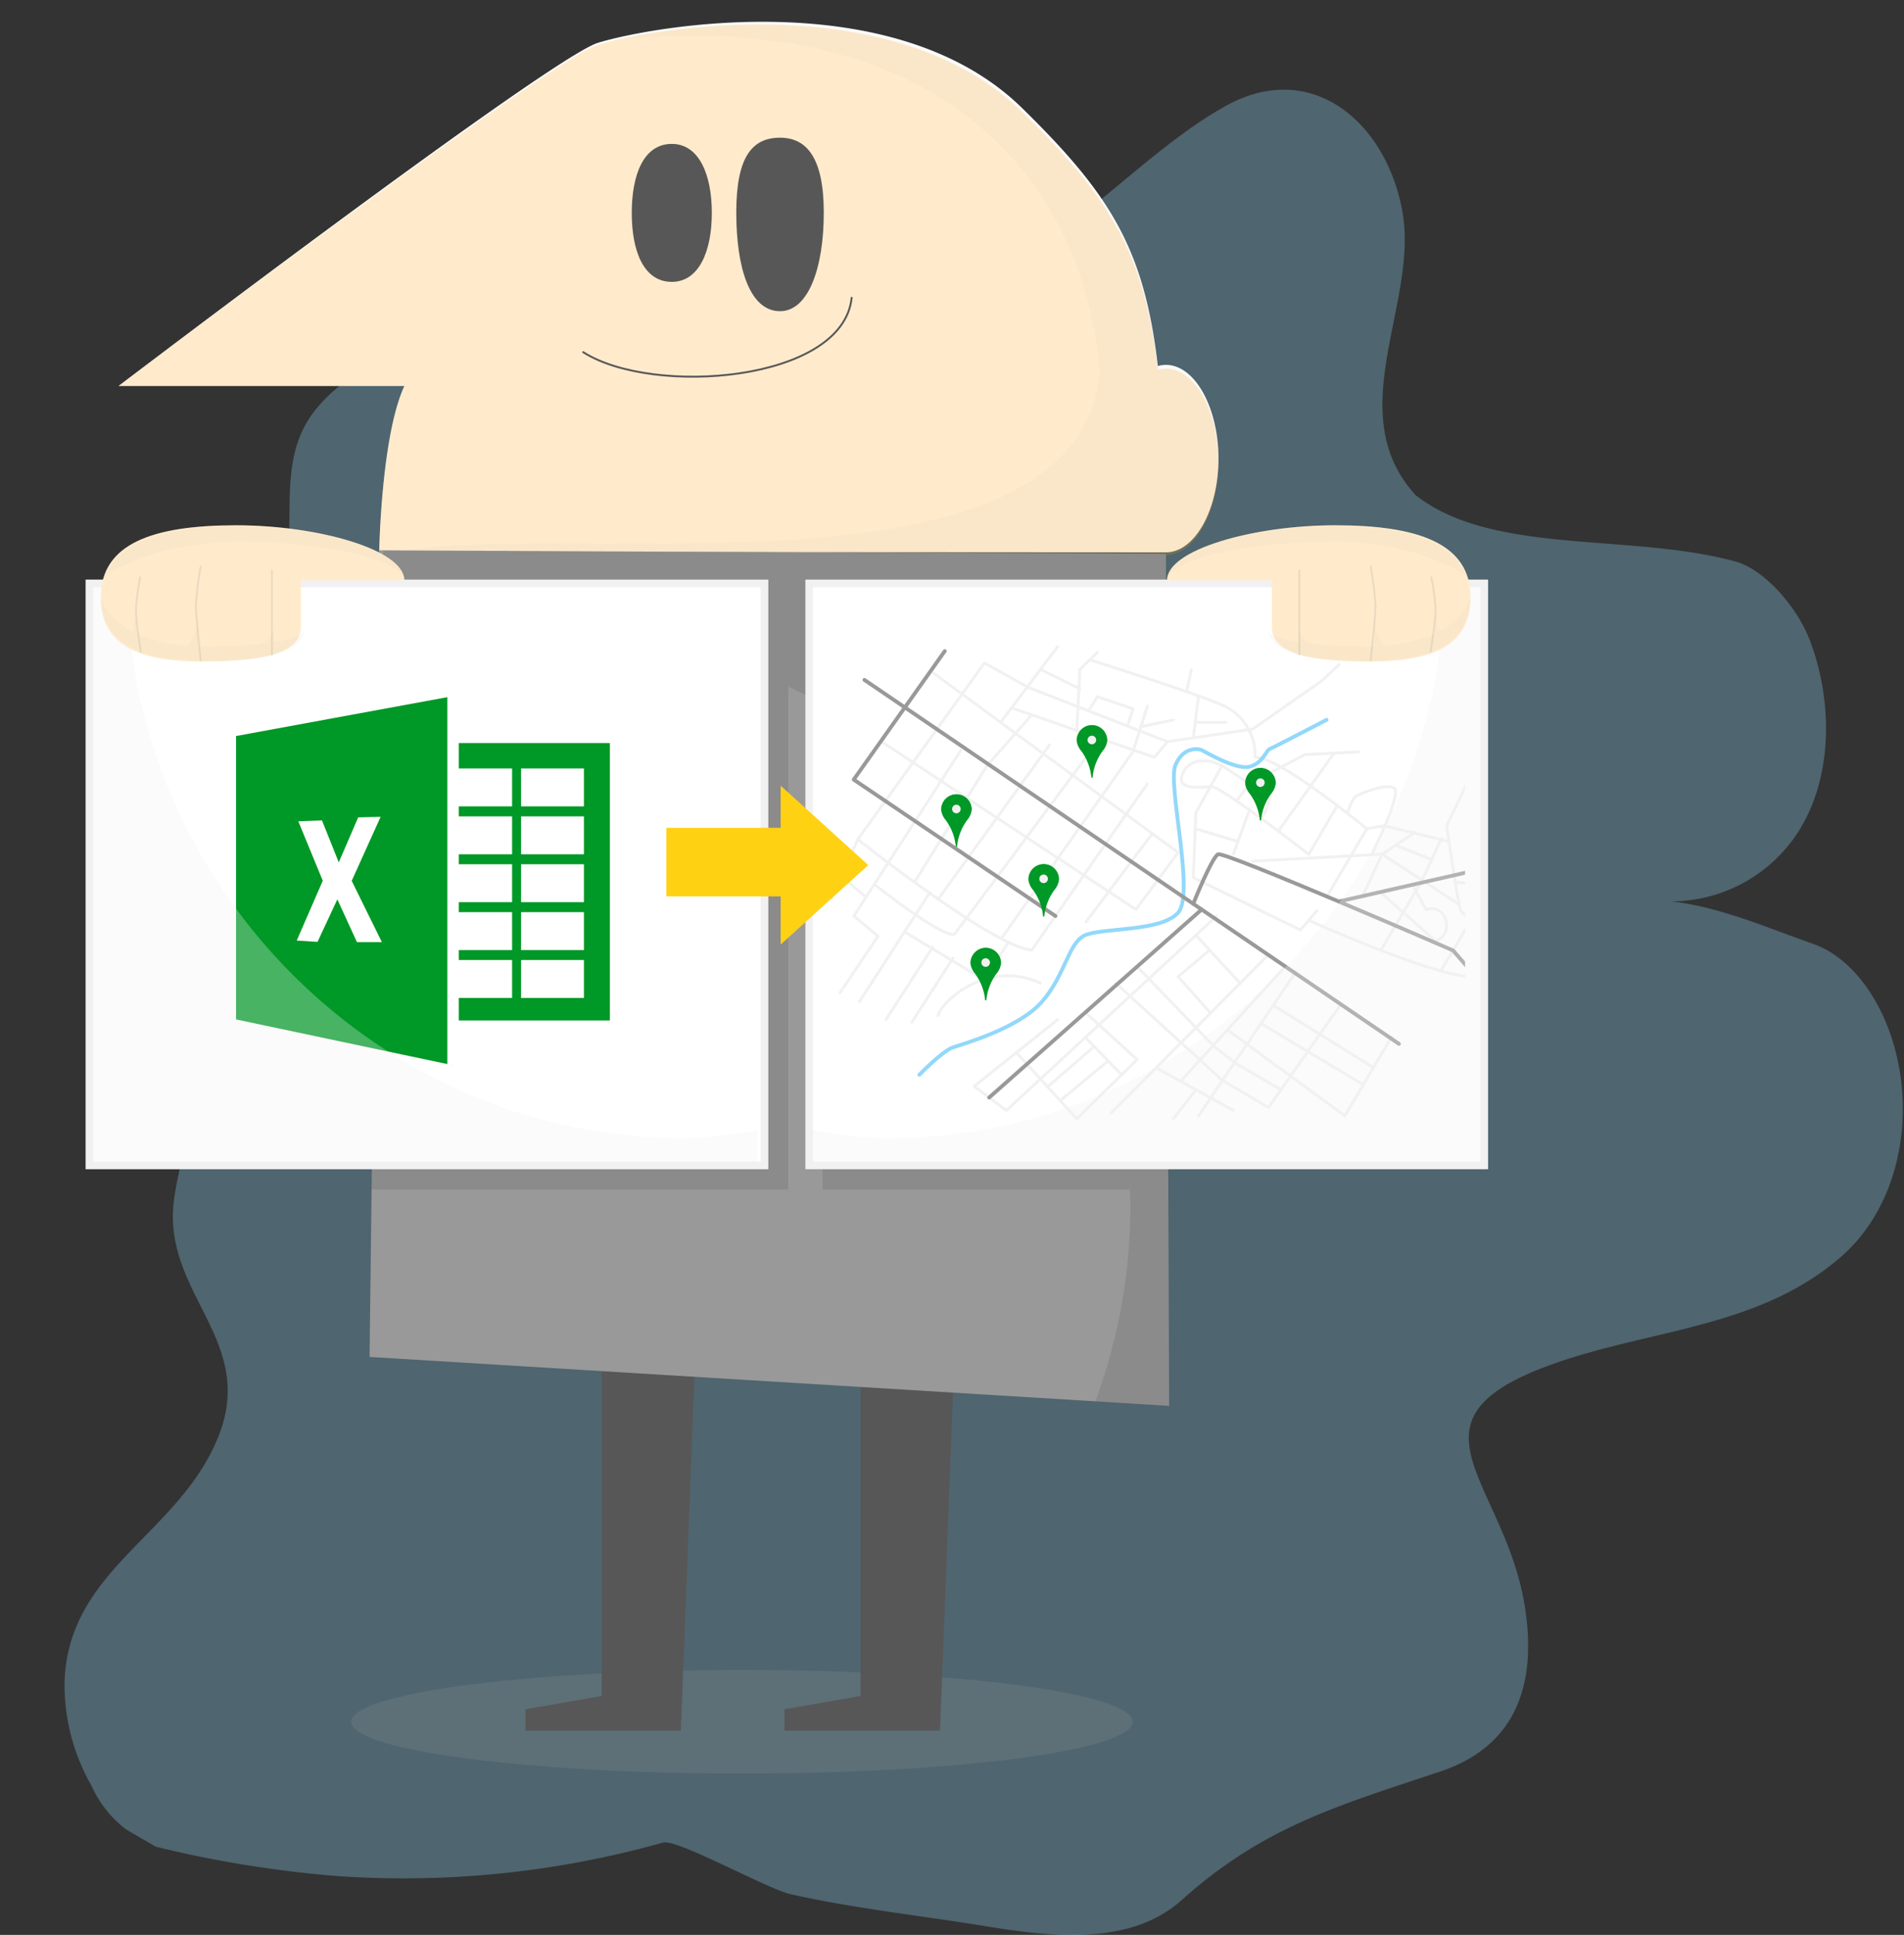 <svg id="Layer_1" data-name="Layer 1" xmlns="http://www.w3.org/2000/svg" xmlns:xlink="http://www.w3.org/1999/xlink" viewBox="0 0 500 507.98"><rect x="0" y="0" width="500" height="507.98" fill="#333333" stroke="none"/><defs><style>.cls-1,.cls-12,.cls-14,.cls-15,.cls-16,.cls-23,.cls-9{fill:none;}.cls-2{fill:#92d8fa;}.cls-19,.cls-2{opacity:0.3;}.cls-21,.cls-25,.cls-3,.cls-7{fill:#999;}.cls-20,.cls-23,.cls-3,.cls-6,.cls-8{opacity:0.2;}.cls-4,.cls-8{fill:#585757;}.cls-10,.cls-5{fill:#fff;}.cls-20,.cls-6{fill:#ff9b00;}.cls-25,.cls-6,.cls-9{fill-rule:evenodd;}.cls-9{stroke:#585757;}.cls-14,.cls-15,.cls-16,.cls-23,.cls-9{stroke-linecap:round;}.cls-14,.cls-15,.cls-16,.cls-9{stroke-linejoin:round;}.cls-23,.cls-9{stroke-width:0.5px;}.cls-10,.cls-14{stroke:#f1f1f1;}.cls-10,.cls-12,.cls-23{stroke-miterlimit:10;}.cls-10{stroke-width:2px;}.cls-11{fill:#009826;}.cls-12{stroke:#fff;stroke-width:3px;}.cls-13{clip-path:url(#clip-path);}.cls-14{stroke-width:0.75px;}.cls-15{stroke:#92d8fa;}.cls-16,.cls-23{stroke:#999;}.cls-17,.cls-19{fill:#f1f1f1;}.cls-18{fill:#ffd113;}.cls-21,.cls-25{opacity:0.05;}.cls-22{clip-path:url(#clip-path-2);}.cls-24{clip-path:url(#clip-path-3);}</style><clipPath id="clip-path"><rect class="cls-1" x="218.29" y="169.42" width="166.45" height="124.94"/></clipPath><clipPath id="clip-path-2"><path class="cls-1" d="M62,137.41c-21.59,0-35.53,4.94-35.53,19.15,0,13.8,12.44,17,27.33,17s26.2-1.71,26.2-9V151.33h26.17C106.17,143.33,83.58,137.41,62,137.41Z"/></clipPath><clipPath id="clip-path-3"><path class="cls-1" d="M350.64,137.41c21.59,0,35.53,4.94,35.53,19.15,0,13.8-12.27,17-27.15,17s-26-1.71-26-9V151.33H306.47C306.47,143.33,329.05,137.41,350.64,137.41Z"/></clipPath></defs><title>moexcel</title><path class="cls-2" d="M16.94,441.61c1-29.6,29.46-38.36,40.12-63.77C67.93,352,42.66,340,45.65,315.29c1.08-9,5.11-18.38,1.37-26.6-1.67-3.68-4.7-6.52-7.28-9.63-16.67-20.07-8.3-48.77-3-72,6-26.13,22.25-28.67,34.59-48.52,9.89-15.91-1.47-36.28,12.45-52.08C94,94.83,110.29,88.77,125.59,92.32c-6.58-20.06,7.84-60.42,32.65-59.4,13.16,0.54,24.17,5.58,36,13.22,7.35,4.76,14.26,10.74,21.39,16.1,44.34,33.33,71-14.8,106.24-34.42,22.58-12.56,42.21,4.31,46.41,27.72C372.6,79.77,352,108.33,371.76,130c20.24,15.87,56.19,9.83,84,17.42,7.35,2,16,11.57,19.47,20.58,6.92,18,6.26,42.11-7.91,56.56a39.7,39.7,0,0,1-28.37,12.08c13,1.54,24.82,6.82,37.1,11.12,12.52,4.39,21.66,20.11,23.33,37.23,1.77,18.16-4.4,34.74-15.55,44.63-20.95,18.58-48.91,19.26-74.18,27.84-44.23,15-14.64,30.58-9.24,64.19,3.15,19.59-1.59,36.45-22,43.37-27.79,9.26-46.79,14.73-68.11,33.83-13.32,11.93-33.66,9.76-51.3,6.87-17-2.79-34.54-4.65-51.37-8.43-6.18-1.39-29.84-14.59-33.5-13.56a251.54,251.54,0,0,1-85.21,8.82,298.73,298.73,0,0,1-48-7.73l-7.78-4.51a29.83,29.83,0,0,1-9.14-11.54A53.44,53.44,0,0,1,16.94,441.61Z"/><ellipse class="cls-3" cx="194.85" cy="452.02" rx="102.62" ry="13.61"/><polygon class="cls-4" points="158 331.33 158 445.25 138 448.74 138 454.33 178.8 454.33 183.51 331.33 158 331.33"/><polygon class="cls-4" points="226 331.33 226 445.25 206 448.74 206 454.33 246.86 454.33 251.57 331.33 226 331.33"/><path class="cls-5" d="M306.17,95.79a8.08,8.08,0,0,0-2.12.31c-3.55-31-12.74-45.29-35.67-67.75C234.55-4.8,170.56,7.05,157,11.25c-12.54,3.89-125.87,90.08-125.87,90.08h75.07c-6.09,13-6.62,43.55-6.62,43.55L306.17,145c7.63,0,13.81-11.2,13.81-24.59S313.79,95.79,306.17,95.79Z"/><path class="cls-6" d="M306.17,96.79a8.08,8.08,0,0,0-2.12.31c-3.55-31-12.74-45.29-35.67-67.75C234.55-3.8,170.56,7.55,157,11.75c-12.54,3.89-125.87,89.58-125.87,89.58h75.07c-6.09,13-6.62,44.05-6.62,44.05l206.56,0.33c7.63,0,13.81-11.08,13.81-24.46S313.79,96.79,306.17,96.79Z"/><rect class="cls-1" width="500" height="506.89"/><polygon class="cls-7" points="307.01 369.08 306.17 145.47 99.61 144.46 97.05 356.24 307.01 369.08"/><path class="cls-8" d="M307,369.08l-0.84-223.52-205.56-1-0.18,14.74h-1l-1.85,153H207V180.25q4.5,2.11,9,4.56V312.33h80.75c0,1,.07,2.78.07,4.27a147.07,147.07,0,0,1-9.18,51.29Z"/><path class="cls-4" d="M186.93,55.89c0,10-3.34,18.11-10.51,18.11C169,74,165.9,65.89,165.9,55.89S169,37.78,176.42,37.78C183.59,37.78,186.93,45.89,186.93,55.89Z"/><path class="cls-4" d="M216.33,55.82c0-14.29-4.42-19.67-11.49-19.67-7.56,0-11.49,5.37-11.49,19.67s3.46,25.88,11.49,25.88C212.38,81.69,216.33,70.11,216.33,55.82Z"/><path class="cls-9" d="M153.15,92.45c18.17,11.65,68.2,7.87,70.5-14.27"/><rect class="cls-10" x="212.5" y="153.16" width="177.28" height="152.8"/><rect class="cls-10" x="23.48" y="153.16" width="177.28" height="152.8"/><polygon class="cls-11" points="61.99 193.23 119 182.75 119 279.68 61.99 267.63 61.99 193.23"/><polygon class="cls-5" points="78.34 215.63 84.55 215.37 88.96 226.4 94.06 214.58 99.95 214.45 92.36 231.25 100.28 247.33 93.73 247.33 88.59 236.11 83.38 247.28 77.92 246.93 84.76 231.22 78.34 215.63"/><rect class="cls-11" x="113.52" y="195.08" width="46.63" height="72.83"/><rect class="cls-5" x="117.98" y="239.47" width="16.5" height="9.96"/><rect class="cls-5" x="117.98" y="252.04" width="16.5" height="9.96"/><rect class="cls-5" x="117.98" y="226.89" width="16.5" height="9.96"/><rect class="cls-5" x="117.98" y="214.32" width="16.5" height="9.96"/><rect class="cls-5" x="117.98" y="201.74" width="16.5" height="9.96"/><rect class="cls-5" x="136.84" y="239.47" width="16.5" height="9.96"/><rect class="cls-5" x="136.84" y="252.04" width="16.5" height="9.96"/><rect class="cls-5" x="136.84" y="226.89" width="16.5" height="9.96"/><rect class="cls-5" x="136.84" y="214.32" width="16.5" height="9.96"/><rect class="cls-5" x="136.84" y="201.74" width="16.5" height="9.96"/><line class="cls-12" x1="118.98" y1="182.75" x2="118.98" y2="279.68"/><g class="cls-13"><polyline class="cls-14" points="217.7 237.46 225.26 220.36 258.52 174.05 269.85 180.39 306.6 194.72 328.98 191.4 347.21 178.66 351.63 174.47"/><polyline class="cls-14" points="220.6 260.61 230.55 245.79 224.23 240.49 233.48 226.16 252.35 196.96"/><line class="cls-14" x1="225.68" y1="262.99" x2="244.16" y2="234.34"/><line class="cls-14" x1="232.67" y1="267.66" x2="244.96" y2="248.61"/><line class="cls-14" x1="239.46" y1="268.38" x2="250.24" y2="251.56"/><path class="cls-14" d="M225.26,220.36s35.59,28.3,45.69,29.07l30.31-43.62"/><polyline class="cls-14" points="301.31 185.39 297.53 197.36 262.93 246.43"/><path class="cls-14" d="M229.6,232.17s16.84,13.43,21,13.17l34.61-46.53"/><line class="cls-14" x1="275.62" y1="195.54" x2="246.38" y2="236.05"/><polyline class="cls-14" points="240.13 231.6 259.24 200.96 270.95 187.67"/><polyline class="cls-14" points="237.52 244.63 258.45 257.27 264.82 247.38"/><polyline class="cls-14" points="231.77 194.89 298.29 238.78 309.39 223.83 245.13 176.71"/><line class="cls-14" x1="262.77" y1="189.64" x2="277.79" y2="169.69"/><line class="cls-14" x1="273.23" y1="175.75" x2="283.58" y2="180.83"/><polyline class="cls-14" points="282.77 191.92 283.58 175.75 288.2 171.25"/><path class="cls-14" d="M286.18,173.22s31.89,10,36.37,12.67a14.46,14.46,0,0,1,7.05,12.92c6.06-.36,29.32,18.75,29.32,18.75l4.55-.78,17,4.13"/><polyline class="cls-14" points="265.76 185.89 303.13 198.81 306.6 194.72"/><polyline class="cls-14" points="286.18 186.09 288.2 182.91 297.53 186.09 296.2 190.16"/><line class="cls-14" x1="299.61" y1="190.78" x2="308.1" y2="189.02"/><line class="cls-14" x1="314.75" y1="182.7" x2="313.35" y2="193.72"/><line class="cls-14" x1="313.87" y1="189.64" x2="321.93" y2="189.67"/><line class="cls-14" x1="311.61" y1="181.58" x2="312.84" y2="175.83"/><line class="cls-14" x1="220.96" y1="230.08" x2="227.42" y2="235.54"/><path class="cls-14" d="M246.3,266.62c2-5.39,14.53-14.44,26.94-8.49"/><polyline class="cls-14" points="356.9 197.36 342.6 198.13 328.15 205.8 324.72 210.26"/><path class="cls-14" d="M328.15,205.8L320.92,201c-7.72-3.63-11,1.37-10.64,4,0.24,2,5.09,1.83,7.62,1.48s25.79,17.83,25.79,17.83l7.46-12.79"/><polyline class="cls-14" points="320.92 200.96 314.05 213.37 313.35 230.4 341.51 244.16 345.86 239.06"/><path class="cls-14" d="M343.69,241.61s30.06,13.56,41.44,14.71c0,0,5.86-1.14,12.95-15.83l-4.25-8.19"/><line class="cls-14" x1="378.35" y1="254.89" x2="386.27" y2="241.67"/><path class="cls-14" d="M394.48,247.05s-10.12-6.38-10.87-8-3.71-22.28-3.71-22.28l6.37-13.21"/><path class="cls-14" d="M333.34,203c1.24,2.86-.06,9.82-2.21,11.7"/><line class="cls-14" x1="350.36" y1="197.71" x2="335.73" y2="218.16"/><path class="cls-14" d="M353.87,213.54s1-3.91,2.45-4.64,8.19-3.52,9.93-1.86-6,17.21-6,17.21"/><polyline class="cls-14" points="328.83 226.09 362.96 224.25 383.19 237.46"/><line class="cls-14" x1="348.73" y1="234.88" x2="358.93" y2="217.56"/><polyline class="cls-14" points="357.68 235.54 362.96 224.25 371.64 218.49"/><line class="cls-14" x1="366.48" y1="221.91" x2="375.82" y2="225.6"/><polyline class="cls-14" points="378.5 220.2 373.41 231.19 362.61 249.5"/><path class="cls-14" d="M370.88,232.17l3.57,6.61c5.5-1.79,7.68,6.52,2.55,8.27l-14.39-12.71"/><polyline class="cls-14" points="382.15 231.61 398.08 232.88 409.43 240.49"/><line class="cls-14" x1="396.11" y1="244.3" x2="388.12" y2="232.09"/><line class="cls-14" x1="328.15" y1="212.59" x2="323.87" y2="224.24"/><line class="cls-14" x1="313.88" y1="217.56" x2="325.09" y2="220.92"/><line class="cls-14" x1="285.2" y1="242.01" x2="302.6" y2="218.85"/><polyline class="cls-14" points="277.79 267.66 255.83 285.17 264.27 291.54 319.49 240.49"/><polyline class="cls-14" points="266.9 276.34 282.77 293.71 298.62 278.17 285.25 266.01"/><line class="cls-14" x1="285.01" y1="272.36" x2="294.55" y2="282.16"/><line class="cls-14" x1="278.41" y1="288.94" x2="291.02" y2="278.53"/><line class="cls-14" x1="275.11" y1="285.33" x2="287.32" y2="274.74"/><polyline class="cls-14" points="293.02 258.13 321 283.61 333.12 290.76 352.08 263.72"/><polyline class="cls-14" points="365.44 272.24 353.17 292.94 322.55 270.55"/><polyline class="cls-14" points="298.62 253.77 318.82 274.74 324.42 279.11 336.39 286.09"/><line class="cls-14" x1="314.05" y1="245.51" x2="325.66" y2="258.13"/><line class="cls-14" x1="291.85" y1="292.16" x2="333.12" y2="250.62"/><line class="cls-14" x1="310.27" y1="283.61" x2="337.47" y2="253.77"/><line class="cls-14" x1="314.75" y1="292.94" x2="340.27" y2="255.17"/><polyline class="cls-14" points="317.65 249.43 309.39 256.41 317.89 265.95"/><line class="cls-14" x1="303.62" y1="280.31" x2="323.87" y2="291.54"/><line class="cls-14" x1="314.05" y1="286.09" x2="308.1" y2="293.71"/><line class="cls-14" x1="331.13" y1="268.69" x2="358.01" y2="284.77"/><line class="cls-14" x1="360.67" y1="280.29" x2="334.35" y2="263.92"/><path class="cls-15" d="M241.43,282.16s6-6.21,8.82-7.18,17.25-5,23.38-12,6.87-15.35,11.22-17.41,20.17-.88,24.56-6-2.86-33.5-.75-38.65,6.3-4.31,6.91-4,9,5.26,12.49,4.39,4.5-4.32,5.3-4.63,15-7.7,15-7.7"/><line class="cls-16" x1="227" y1="178.49" x2="367.37" y2="274.05"/><polyline class="cls-16" points="248.1 170.94 224.19 204.67 277.17 240.49"/><line class="cls-16" x1="259.76" y1="288.14" x2="315.55" y2="238.78"/><path class="cls-16" d="M313.35,237.28s4.85-12.14,6.51-13,61.72,25.25,61.72,25.25l16.66,19.21"/><polyline class="cls-16" points="351.63 236.66 386.27 228.78 402.12 227.06"/></g><path class="cls-11" d="M251.19,222.15a14.18,14.18,0,0,1,2.65-6.91,5,5,0,0,0,1.2-2.71,3.9,3.9,0,0,0-3.88-3.92h0a3.9,3.9,0,0,0-3.88,3.92,5,5,0,0,0,1.2,2.71,14.18,14.18,0,0,1,2.65,6.91h0Z"/><path class="cls-11" d="M251.33,222.3H251v-0.14a14,14,0,0,0-2.62-6.82,5.07,5.07,0,0,1-1.24-2.8,4,4,0,1,1,8.05,0,5.07,5.07,0,0,1-1.24,2.8,14,14,0,0,0-2.62,6.82v0.14h0Zm-0.16-13.54a3.76,3.76,0,0,0-3.73,3.78,4.85,4.85,0,0,0,1.17,2.62,14.72,14.72,0,0,1,2.56,5.94,14.72,14.72,0,0,1,2.56-5.94,4.85,4.85,0,0,0,1.17-2.62,3.76,3.76,0,0,0-3.73-3.78h0Z"/><circle class="cls-17" cx="251.15" cy="212.39" r="1.13"/><path class="cls-11" d="M258.88,262.46a14.18,14.18,0,0,1,2.65-6.91,5,5,0,0,0,1.2-2.71,3.9,3.9,0,0,0-3.88-3.92h0a3.9,3.9,0,0,0-3.88,3.92,5,5,0,0,0,1.2,2.71,14.18,14.18,0,0,1,2.65,6.91h0Z"/><path class="cls-11" d="M259,262.61H258.7v-0.14a14,14,0,0,0-2.62-6.82,5.07,5.07,0,0,1-1.24-2.8,4,4,0,1,1,8.05,0,5.07,5.07,0,0,1-1.24,2.8,14,14,0,0,0-2.62,6.82v0.14h0Zm-0.16-13.54a3.76,3.76,0,0,0-3.73,3.78,4.85,4.85,0,0,0,1.17,2.62,14.72,14.72,0,0,1,2.56,5.94,14.72,14.72,0,0,1,2.56-5.94,4.85,4.85,0,0,0,1.17-2.62,3.76,3.76,0,0,0-3.73-3.78h0Z"/><circle class="cls-17" cx="258.84" cy="252.7" r="1.13"/><path class="cls-11" d="M331,215.23a14.18,14.18,0,0,1,2.65-6.91,5,5,0,0,0,1.2-2.71,3.9,3.9,0,0,0-3.88-3.92h0a3.9,3.9,0,0,0-3.88,3.92,5,5,0,0,0,1.2,2.71,14.18,14.18,0,0,1,2.65,6.91h0Z"/><path class="cls-11" d="M331.16,215.38h-0.32v-0.14a14,14,0,0,0-2.62-6.82,5.07,5.07,0,0,1-1.24-2.8,4,4,0,1,1,8.05,0,5.07,5.07,0,0,1-1.24,2.8,14,14,0,0,0-2.62,6.82v0.14h0ZM331,201.84a3.76,3.76,0,0,0-3.73,3.78,4.85,4.85,0,0,0,1.17,2.62,14.72,14.72,0,0,1,2.56,5.94,14.72,14.72,0,0,1,2.56-5.94,4.85,4.85,0,0,0,1.17-2.62,3.76,3.76,0,0,0-3.73-3.78h0Z"/><circle class="cls-17" cx="330.98" cy="205.47" r="1.13"/><path class="cls-11" d="M286.77,204a14.18,14.18,0,0,1,2.65-6.91,5,5,0,0,0,1.2-2.71,3.9,3.9,0,0,0-3.88-3.92h0a3.9,3.9,0,0,0-3.88,3.92,5,5,0,0,0,1.2,2.71,14.18,14.18,0,0,1,2.65,6.91h0Z"/><path class="cls-11" d="M286.91,204.18h-0.32V204a14,14,0,0,0-2.62-6.82,5.07,5.07,0,0,1-1.24-2.8,4,4,0,1,1,8.05,0,5.07,5.07,0,0,1-1.24,2.8,14,14,0,0,0-2.62,6.82v0.14h0Zm-0.16-13.54a3.76,3.76,0,0,0-3.73,3.78A4.85,4.85,0,0,0,284.2,197a14.72,14.72,0,0,1,2.56,5.94,14.72,14.72,0,0,1,2.56-5.94,4.85,4.85,0,0,0,1.17-2.62,3.76,3.76,0,0,0-3.73-3.78h0Z"/><circle class="cls-17" cx="286.73" cy="194.27" r="1.13"/><path class="cls-11" d="M274.1,240.48a14.18,14.18,0,0,1,2.65-6.91,5,5,0,0,0,1.2-2.71,3.9,3.9,0,0,0-3.88-3.92h0a3.9,3.9,0,0,0-3.88,3.92,5,5,0,0,0,1.2,2.71,14.18,14.18,0,0,1,2.65,6.91h0Z"/><path class="cls-11" d="M274.24,240.63h-0.32v-0.14a14,14,0,0,0-2.62-6.82,5.07,5.07,0,0,1-1.24-2.8,4,4,0,1,1,8.05,0,5.07,5.07,0,0,1-1.24,2.8,14,14,0,0,0-2.62,6.82v0.14h0Zm-0.16-13.54a3.76,3.76,0,0,0-3.73,3.78,4.85,4.85,0,0,0,1.17,2.62,14.72,14.72,0,0,1,2.56,5.94,14.72,14.72,0,0,1,2.56-5.94,4.85,4.85,0,0,0,1.17-2.62,3.76,3.76,0,0,0-3.73-3.78h0Z"/><circle class="cls-17" cx="274.06" cy="230.72" r="1.13"/><polygon class="cls-18" points="175 217.33 175 235.33 205 235.33 205 247.98 228.02 227.12 205 206.26 205 217.33 175 217.33"/><path class="cls-19" d="M179.56,298.81C98.5,298.81,34,231.33,33.33,153.33H24v153H199v-9.78A98,98,0,0,1,179.56,298.81Z"/><path class="cls-19" d="M232.75,298.81c81.06,0,145.92-67.48,146.55-145.48H389v153H213v-9.78A101.65,101.65,0,0,0,232.75,298.81Z"/><path class="cls-5" d="M62,137.91c-21.59,0-35.53,4.69-35.53,18.9,0,13.8,11.94,16.87,26.83,16.87S79,171.83,79,164.59V152.33h27.17C106.17,144.33,83.58,137.91,62,137.91Z"/><path class="cls-20" d="M62,137.91c-21.59,0-35.53,4.69-35.53,18.9,0,13.8,11.94,16.87,26.83,16.87S79,171.83,79,164.59V152.33h27.17C106.17,144.33,83.58,137.91,62,137.91Z"/><path class="cls-21" d="M62.18,142.26c18.32,0,38.65,2.79,43.94,9.19-1-7.66-23-13.21-44.13-13.21-18,0-30.7,3.51-34.4,12.93C29.89,149.63,42,142.26,62.18,142.26Z"/><path class="cls-21" d="M80,164.59v-0.8c0,1.27-.2,2.28-0.87,2.63A21.29,21.29,0,0,1,72,168.51V164.7c0,2.67-2.51,4.13-4.53,4.39H67.22a117.09,117.09,0,0,1-12.71.67c-0.57,0-.51,0-2.51,0V161.5c0,2.67-1.31,7.69-3.33,8a49.25,49.25,0,0,1-12.64-3L35.6,161.6c-0.2.66-.29,4.2-0.86,4.13-4.23-1.87-8.26-7.38-8.26-9,0,0.54,0,1.06.06,1.58,1.1,12.23,13.06,15.17,27.25,15.17C68.7,173.5,80,171.83,80,164.59Z"/><g class="cls-22"><path class="cls-23" d="M37.53,174.67s-1.84-11.2-1.84-14.46a55.29,55.29,0,0,1,1.13-8.65"/><path class="cls-23" d="M53,175.94s-1.56-13.9-1.56-17a86.63,86.63,0,0,1,1.28-10.21"/><line class="cls-23" x1="71.42" y1="174.24" x2="71.42" y2="149.77"/></g><path class="cls-5" d="M350.64,137.91c21.59,0,35.53,4.69,35.53,18.9,0,13.8-11.77,16.87-26.65,16.87S334,171.83,334,164.59V152.33H306.47C306.47,144.33,329.05,137.91,350.64,137.91Z"/><path class="cls-20" d="M350.64,137.91c21.59,0,35.53,4.69,35.53,18.9,0,13.8-11.77,16.87-26.65,16.87S334,171.83,334,164.59V152.33H306.47C306.47,144.33,329.05,137.91,350.64,137.91Z"/><path class="cls-21" d="M350.45,142.26c-18.32,0-38.65,2.79-43.94,9.19,1-7.66,23-13.21,44.13-13.21,18,0,30.7,3.51,34.4,12.93C382.74,149.63,370.63,142.26,350.45,142.26Z"/><path class="cls-21" d="M333,164.59v-0.8c0,1.27.2,2.28,0.87,2.63a21.29,21.29,0,0,0,7.13,2.09V164.7c0,2.67,2.34,4.13,4.35,4.39h0.16a119.64,119.64,0,0,0,12.85.67c0.57,0,.64,0,2.64,0V161.5c0,2.67,1.13,7.69,3.15,8a48.52,48.52,0,0,0,12.55-3l0.38-4.84c0.2,0.66.27,4.2,0.84,4.13,4.23-1.87,8.25-7.38,8.25-9,0,0.54,0,1.06-.07,1.58C385,170.56,373.22,173.5,359,173.5,344.11,173.5,333,171.83,333,164.59Z"/><g class="cls-24"><path class="cls-23" d="M375.11,174.67S377,163.47,377,160.2a55.29,55.29,0,0,0-1.13-8.65"/><path class="cls-23" d="M359.66,175.94s1.56-13.9,1.56-17a86.63,86.63,0,0,0-1.28-10.21"/><line class="cls-23" x1="341.22" y1="174.24" x2="341.22" y2="149.77"/></g><path class="cls-25" d="M306.17,95.79a8.08,8.08,0,0,0-2.12.31c-3.55-31-12.74-45.29-35.67-67.75C234.55-4.8,170.56,6.81,157,11l-0.1,0C241,0.7,283.6,41.58,288.87,97.58c-6.22,62.56-140.74,38.75-183.93,47.27l180.29,0,20.94,0c7.63,0,13.81-11.14,13.81-24.53S313.79,95.79,306.17,95.79Z"/></svg>